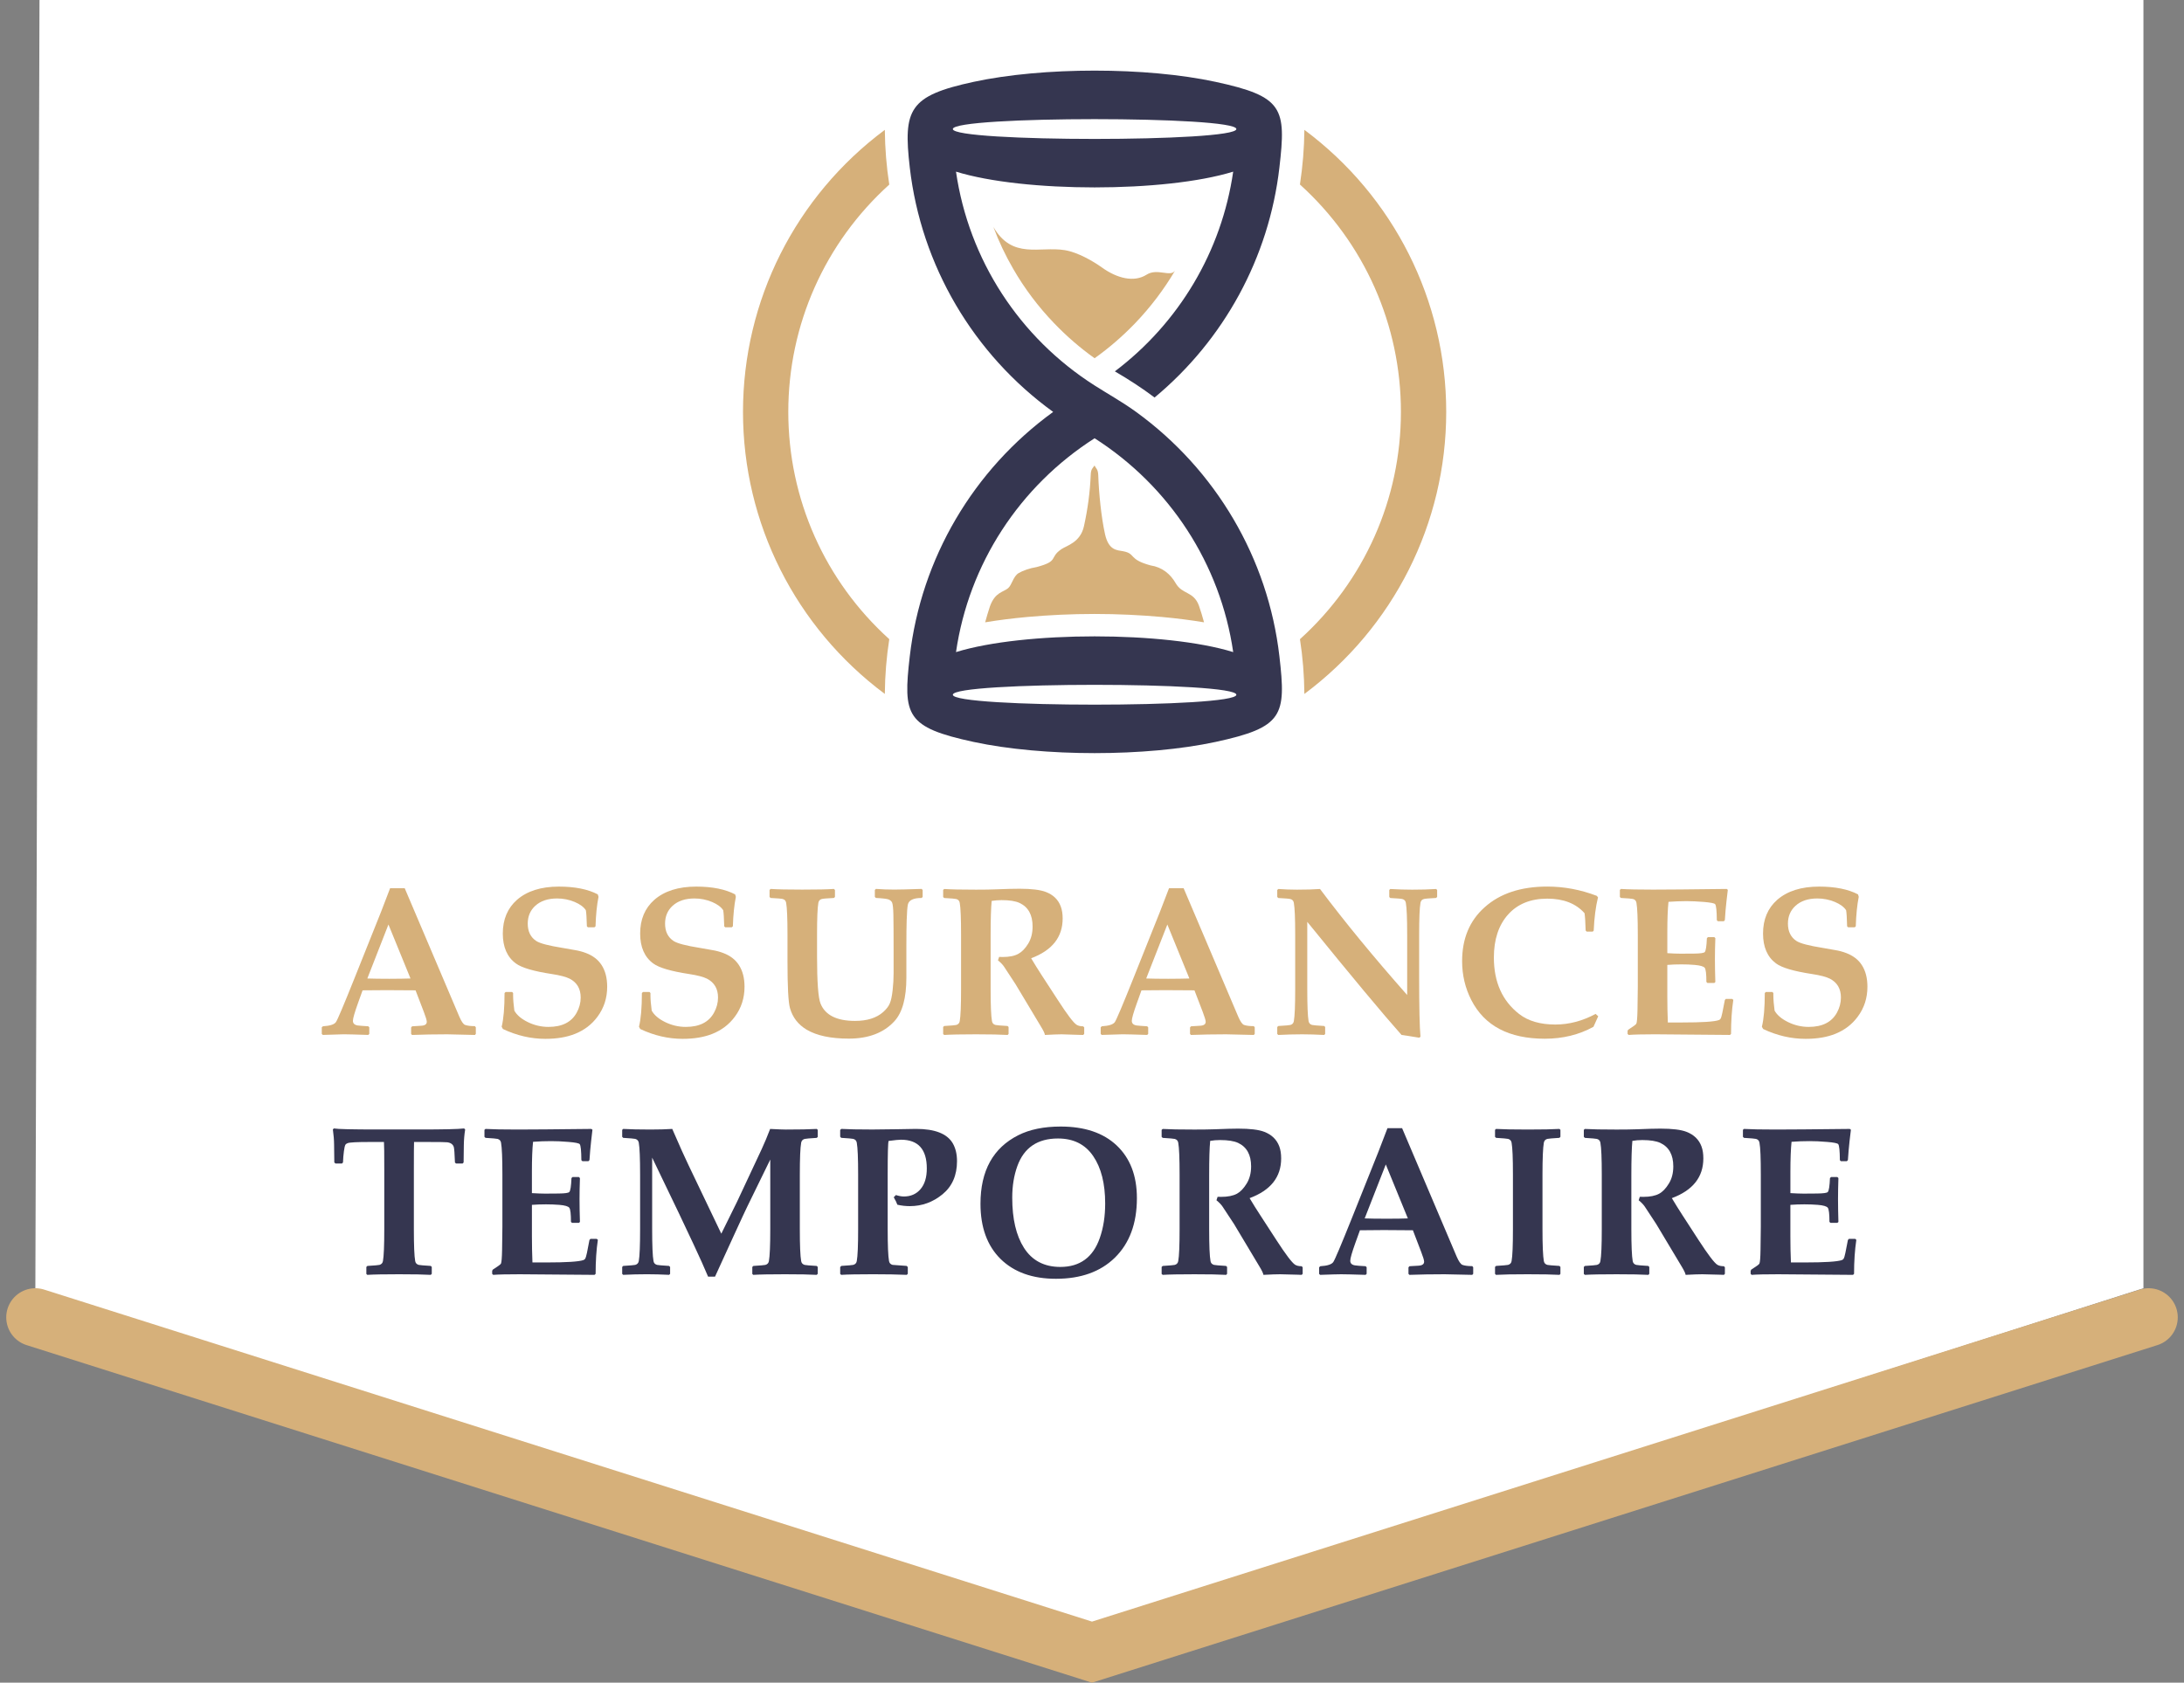 <?xml version="1.0" encoding="utf-8"?>
<!-- Generator: Adobe Illustrator 16.0.0, SVG Export Plug-In . SVG Version: 6.00 Build 0)  -->
<!DOCTYPE svg PUBLIC "-//W3C//DTD SVG 1.1//EN" "http://www.w3.org/Graphics/SVG/1.1/DTD/svg11.dtd">
<svg version="1.1" id="Calque_1" xmlns="http://www.w3.org/2000/svg" xmlns:xlink="http://www.w3.org/1999/xlink" x="0px" y="0px"
	 width="150px" height="115.598px" viewBox="0 0 150 115.598" enable-background="new 0 0 150 115.598" xml:space="preserve">
<rect x="0" y="0" width="150" height="115.598" fill="#808080" stroke="none"/>
<g>
	<polyline fill="#FFFFFF" points="74.785,111.667 147.214,88.5 147.214,-0.5 2.714,-0.5 2.428,88.5 75,111.5 	"/>
	<g>
		<g>
			<path fill="#D6B07A" d="M32.681,71.028L32.617,71.1c-1.047-0.028-1.68-0.044-1.896-0.044c-0.869,0-1.676,0.016-2.421,0.044
				l-0.064-0.071v-0.446l0.071-0.077l0.615-0.038c0.26-0.012,0.39-0.102,0.39-0.273c0-0.1-0.066-0.319-0.198-0.666l-0.573-1.494
				c-0.651-0.008-1.317-0.012-1.996-0.012c-0.368,0-0.915,0.004-1.642,0.012L24.592,68.9c-0.235,0.655-0.353,1.065-0.353,1.229
				c0,0.178,0.11,0.285,0.332,0.32c0.122,0.015,0.363,0.034,0.722,0.055l0.07,0.07v0.453l-0.07,0.071
				c-0.874-0.028-1.436-0.044-1.685-0.044c-0.192,0-0.671,0.016-1.436,0.044l-0.072-0.066v-0.458l0.079-0.07
				c0.486-0.03,0.784-0.125,0.895-0.291c0.111-0.164,0.527-1.146,1.249-2.951l1.847-4.619c0.136-0.361,0.344-0.9,0.622-1.621h1.005
				l3.751,8.823c0.145,0.335,0.277,0.526,0.395,0.566c0.155,0.055,0.379,0.084,0.673,0.084l0.064,0.079V71.028z M28.194,67.221
				l-1.515-3.709l-1.45,3.709c0.387,0.013,0.89,0.021,1.507,0.021C27.336,67.241,27.821,67.233,28.194,67.221z"/>
			<path fill="#D6B07A" d="M41.702,67.787c0,0.778-0.222,1.463-0.665,2.059c-0.387,0.526-0.894,0.914-1.521,1.17
				c-0.576,0.235-1.262,0.351-2.06,0.351c-0.991,0-1.962-0.225-2.916-0.676l-0.085-0.156c0.134-0.545,0.198-1.315,0.198-2.315
				l0.071-0.071h0.452l0.065,0.071v0.162c0,0.265,0.028,0.615,0.085,1.047c0.169,0.304,0.473,0.562,0.912,0.781
				c0.458,0.226,0.934,0.337,1.43,0.337c0.934,0,1.58-0.324,1.938-0.976c0.185-0.334,0.276-0.682,0.276-1.042
				c0-0.601-0.252-1.033-0.757-1.295c-0.25-0.124-0.654-0.232-1.21-0.317c-1.259-0.191-2.088-0.434-2.484-0.729
				c-0.599-0.439-0.898-1.129-0.898-2.056c0-0.969,0.325-1.742,0.976-2.317c0.689-0.6,1.647-0.907,2.874-0.907
				c1.104,0,1.996,0.179,2.674,0.534l0.05,0.17c-0.114,0.563-0.181,1.233-0.205,2.025l-0.078,0.069h-0.446l-0.07-0.069
				c-0.015-0.566-0.038-0.938-0.071-1.107c-0.146-0.222-0.401-0.412-0.765-0.566c-0.385-0.161-0.789-0.241-1.209-0.241
				c-0.632,0-1.132,0.169-1.5,0.504c-0.344,0.315-0.517,0.724-0.517,1.224c0,0.542,0.197,0.94,0.588,1.196
				c0.254,0.165,0.855,0.322,1.805,0.473c0.098,0.016,0.375,0.065,0.828,0.146c0.278,0.044,0.535,0.113,0.771,0.203
				c0.477,0.179,0.836,0.454,1.075,0.821C41.573,66.687,41.702,67.19,41.702,67.787z"/>
			<path fill="#D6B07A" d="M51.135,67.787c0,0.778-0.221,1.463-0.665,2.059c-0.387,0.526-0.894,0.914-1.521,1.17
				c-0.577,0.235-1.262,0.351-2.061,0.351c-0.99,0-1.962-0.225-2.916-0.676l-0.085-0.156c0.133-0.545,0.199-1.315,0.199-2.315
				l0.071-0.071h0.453l0.065,0.071v0.162c0,0.265,0.027,0.615,0.085,1.047c0.169,0.304,0.473,0.562,0.911,0.781
				c0.459,0.226,0.934,0.337,1.43,0.337c0.935,0,1.58-0.324,1.938-0.976c0.185-0.334,0.276-0.682,0.276-1.042
				c0-0.601-0.252-1.033-0.757-1.295c-0.25-0.124-0.654-0.232-1.21-0.317c-1.259-0.191-2.088-0.434-2.484-0.729
				c-0.599-0.439-0.897-1.129-0.897-2.056c0-0.969,0.324-1.742,0.975-2.317c0.689-0.6,1.647-0.907,2.874-0.907
				c1.104,0,1.995,0.179,2.674,0.534l0.05,0.17c-0.112,0.563-0.181,1.233-0.205,2.025l-0.078,0.069h-0.447l-0.068-0.069
				c-0.017-0.566-0.038-0.938-0.072-1.107c-0.146-0.222-0.401-0.412-0.765-0.566c-0.386-0.161-0.79-0.241-1.21-0.241
				c-0.631,0-1.132,0.169-1.5,0.504c-0.344,0.315-0.517,0.724-0.517,1.224c0,0.542,0.196,0.94,0.588,1.196
				c0.254,0.165,0.855,0.322,1.805,0.473c0.098,0.016,0.375,0.065,0.827,0.146c0.279,0.044,0.535,0.113,0.771,0.203
				c0.478,0.179,0.836,0.454,1.075,0.821C51.005,66.687,51.135,67.19,51.135,67.787z"/>
			<path fill="#D6B07A" d="M63.369,61.619l-0.071,0.07c-0.556,0-0.869,0.146-0.942,0.443c-0.038,0.164-0.065,0.524-0.084,1.076
				c-0.013,0.41-0.021,1.005-0.021,1.775v2.179c0,1.402-0.275,2.403-0.828,3.001c-0.731,0.792-1.774,1.189-3.126,1.189
				c-1.237,0-2.202-0.206-2.896-0.615c-0.584-0.352-0.967-0.845-1.146-1.488c-0.114-0.409-0.169-1.478-0.169-3.211v-1.824
				c0-1.126-0.031-1.857-0.092-2.192c-0.024-0.142-0.104-0.229-0.241-0.263c-0.07-0.021-0.347-0.046-0.829-0.07l-0.07-0.07v-0.478
				l0.07-0.072c0.454,0.031,1.18,0.046,2.18,0.046c1.019,0,1.744-0.015,2.173-0.046l0.069,0.072v0.478l-0.069,0.07
				c-0.481,0.024-0.757,0.049-0.829,0.07c-0.136,0.034-0.216,0.121-0.241,0.263c-0.061,0.335-0.091,1.066-0.091,2.192v1.458
				c0,1.782,0.08,2.874,0.24,3.273c0.321,0.792,1.11,1.19,2.371,1.19c0.827,0,1.47-0.202,1.93-0.609
				c0.218-0.194,0.369-0.388,0.454-0.588c0.085-0.195,0.151-0.504,0.197-0.918c0.044-0.389,0.066-0.78,0.066-1.176v-1.474
				c0-1.234-0.005-2.077-0.015-2.531c-0.009-0.423-0.037-0.702-0.085-0.826c-0.038-0.095-0.12-0.168-0.248-0.223
				c-0.108-0.041-0.397-0.078-0.869-0.103l-0.071-0.07v-0.478l0.071-0.072c0.411,0.031,0.832,0.046,1.266,0.046
				c0.326,0,0.95-0.015,1.875-0.046l0.071,0.072V61.619z"/>
			<path fill="#D6B07A" d="M74.465,71.028L74.394,71.1c-0.033,0-0.124-0.001-0.27-0.006c-0.646-0.025-1.049-0.038-1.209-0.038
				c-0.241,0-0.624,0.016-1.147,0.044c-0.017-0.114-0.107-0.304-0.268-0.565l-1.756-2.929l-0.785-1.198
				c-0.1-0.147-0.239-0.291-0.417-0.431l0.078-0.24c0.107,0.006,0.188,0.008,0.24,0.008c0.463,0,0.827-0.073,1.09-0.224
				c0.24-0.131,0.463-0.36,0.666-0.691c0.203-0.33,0.303-0.724,0.303-1.182c0-0.799-0.298-1.336-0.892-1.615
				c-0.284-0.132-0.697-0.196-1.237-0.196c-0.237,0-0.464,0.021-0.681,0.055c-0.046,0.464-0.072,1.253-0.072,2.365v3.699
				c0,1.126,0.031,1.855,0.093,2.194c0.022,0.14,0.103,0.226,0.24,0.263c0.07,0.02,0.346,0.043,0.829,0.071l0.071,0.069v0.476
				L69.206,71.1c-0.472-0.028-1.198-0.044-2.18-0.044c-1.014,0-1.741,0.016-2.179,0.044l-0.07-0.066v-0.48l0.07-0.069
				c0.48-0.028,0.756-0.052,0.828-0.071c0.136-0.037,0.216-0.123,0.241-0.263c0.061-0.339,0.091-1.068,0.091-2.194v-3.74
				c0-1.126-0.03-1.857-0.091-2.192c-0.025-0.142-0.105-0.229-0.241-0.263c-0.072-0.021-0.348-0.046-0.828-0.07l-0.07-0.07v-0.482
				l0.07-0.067c0.462,0.031,1.189,0.046,2.179,0.046c0.576,0,1.043-0.007,1.403-0.023c0.711-0.029,1.244-0.04,1.598-0.04
				c0.816,0,1.415,0.073,1.798,0.219c0.514,0.195,0.859,0.53,1.032,1.005c0.085,0.232,0.128,0.503,0.128,0.819
				c0,1.284-0.722,2.192-2.164,2.733c0.235,0.396,0.486,0.797,0.749,1.203l1.09,1.675c0.641,0.992,1.068,1.556,1.283,1.691
				c0.107,0.069,0.257,0.107,0.451,0.107l0.071,0.07V71.028z"/>
			<path fill="#D6B07A" d="M86.176,71.028L86.112,71.1c-1.047-0.028-1.679-0.044-1.896-0.044c-0.869,0-1.676,0.016-2.42,0.044
				l-0.064-0.071v-0.446l0.071-0.077l0.614-0.038c0.261-0.012,0.391-0.102,0.391-0.273c0-0.1-0.067-0.319-0.198-0.666l-0.573-1.494
				c-0.651-0.008-1.319-0.012-1.997-0.012c-0.369,0-0.915,0.004-1.642,0.012L78.087,68.9c-0.235,0.655-0.353,1.065-0.353,1.229
				c0,0.178,0.11,0.285,0.333,0.32c0.123,0.015,0.363,0.034,0.722,0.055l0.07,0.07v0.453l-0.07,0.071
				c-0.874-0.028-1.436-0.044-1.686-0.044c-0.193,0-0.671,0.016-1.435,0.044l-0.071-0.066v-0.458l0.078-0.07
				c0.486-0.03,0.783-0.125,0.896-0.291c0.11-0.164,0.527-1.146,1.249-2.951l1.846-4.619c0.138-0.361,0.346-0.9,0.624-1.621h1.004
				l3.751,8.823c0.146,0.335,0.279,0.526,0.397,0.566c0.155,0.055,0.378,0.084,0.671,0.084l0.064,0.079V71.028z M81.688,67.221
				l-1.513-3.709l-1.452,3.709c0.387,0.013,0.89,0.021,1.507,0.021C80.831,67.241,81.317,67.233,81.688,67.221z"/>
			<path fill="#D6B07A" d="M98.706,61.619l-0.078,0.07c-0.48,0.024-0.756,0.049-0.826,0.07c-0.137,0.034-0.218,0.121-0.241,0.263
				c-0.062,0.335-0.092,1.066-0.092,2.192v2.872c0,2.118,0.03,3.499,0.092,4.139l-0.092,0.063c-0.533-0.089-0.936-0.152-1.209-0.188
				c-1.265-1.421-3.424-4.012-6.475-7.771v4.626c0,1.126,0.03,1.855,0.09,2.194c0.024,0.14,0.105,0.226,0.241,0.263
				c0.071,0.02,0.348,0.043,0.829,0.071l0.069,0.069v0.48L90.945,71.1c-0.543-0.028-1.047-0.044-1.516-0.044
				c-0.541,0-1.087,0.016-1.633,0.044l-0.073-0.066v-0.48l0.073-0.069c0.48-0.028,0.756-0.052,0.827-0.071
				c0.137-0.037,0.217-0.123,0.239-0.263c0.063-0.339,0.093-1.068,0.093-2.194v-3.74c0-1.126-0.03-1.857-0.093-2.192
				c-0.022-0.142-0.102-0.229-0.239-0.263c-0.071-0.021-0.346-0.046-0.827-0.07l-0.073-0.07v-0.482l0.073-0.067
				c0.447,0.031,0.874,0.046,1.28,0.046c0.636,0,1.164-0.015,1.585-0.046c1.698,2.265,3.694,4.692,5.985,7.284v-4.139
				c0-1.126-0.029-1.857-0.091-2.192c-0.023-0.142-0.104-0.229-0.241-0.263c-0.07-0.021-0.346-0.046-0.827-0.07l-0.07-0.07v-0.482
				l0.07-0.067c0.529,0.031,1.03,0.046,1.507,0.046c0.609,0,1.156-0.015,1.642-0.046l0.069,0.067V61.619z"/>
			<path fill="#D6B07A" d="M109.768,69.816l-0.327,0.724c-0.995,0.549-2.108,0.819-3.341,0.819c-2.461,0-4.145-0.887-5.049-2.659
				c-0.42-0.822-0.631-1.712-0.631-2.669c0-1.548,0.513-2.782,1.542-3.698c1.053-0.95,2.49-1.427,4.309-1.427
				c1.157,0,2.287,0.214,3.392,0.635l0.09,0.103c-0.16,0.651-0.257,1.415-0.295,2.285L109.394,64h-0.419l-0.071-0.077
				c-0.014-0.572-0.042-0.968-0.076-1.188c-0.591-0.665-1.442-0.999-2.558-0.999c-1.145,0-2.044,0.366-2.694,1.092
				c-0.649,0.727-0.975,1.712-0.975,2.955c0,1.683,0.578,2.978,1.738,3.879c0.618,0.48,1.445,0.722,2.484,0.722
				c0.944,0,1.865-0.245,2.765-0.729L109.768,69.816z"/>
			<path fill="#D6B07A" d="M119.046,68.691c-0.105,0.691-0.156,1.468-0.156,2.337l-0.072,0.071l-5.144-0.044
				c-0.858,0-1.464,0.016-1.819,0.044l-0.071-0.071V70.83l0.037-0.085c0.349-0.22,0.536-0.361,0.565-0.419
				c0.041-0.089,0.068-0.402,0.079-0.938l0.021-1.589v-3.585c0-1.126-0.032-1.857-0.093-2.192c-0.024-0.142-0.104-0.229-0.239-0.263
				c-0.072-0.021-0.349-0.046-0.83-0.07l-0.069-0.07v-0.482l0.069-0.067c0.477,0.031,1.212,0.046,2.21,0.046
				c0.886,0,2.573-0.015,5.055-0.046l0.08,0.061l-0.092,0.784c-0.025,0.251-0.049,0.462-0.064,0.636l-0.047,0.659l-0.07,0.077
				h-0.412l-0.07-0.069c-0.004-0.641-0.043-1.011-0.115-1.101c-0.049-0.064-0.303-0.113-0.76-0.154
				c-0.455-0.035-0.855-0.056-1.201-0.056c-0.41,0-0.824,0.019-1.244,0.048c-0.053,0.495-0.079,1.185-0.079,2.061v1.465
				c0.374,0.026,0.674,0.035,0.907,0.035l0.928-0.005c0.434-0.004,0.678-0.042,0.736-0.106c0.074-0.087,0.123-0.403,0.146-0.955
				l0.072-0.071h0.439l0.07,0.071c-0.02,0.526-0.029,1.009-0.029,1.451c0,0.475,0.01,0.996,0.029,1.563l-0.07,0.065h-0.475
				l-0.07-0.072c0-0.544-0.039-0.866-0.113-0.967c-0.076-0.099-0.305-0.167-0.688-0.201c-0.287-0.026-0.592-0.037-0.918-0.037
				c-0.346,0-0.666,0.011-0.965,0.037v2.157c0,0.621,0.013,1.218,0.036,1.797h0.96c1.379,0,2.225-0.052,2.535-0.162
				c0.051-0.02,0.092-0.042,0.113-0.077c0.047-0.065,0.092-0.205,0.135-0.426l0.172-0.876l0.068-0.079h0.434L119.046,68.691z"/>
			<path fill="#D6B07A" d="M128.257,67.787c0,0.778-0.221,1.463-0.666,2.059c-0.387,0.526-0.895,0.914-1.521,1.17
				c-0.576,0.235-1.262,0.351-2.059,0.351c-0.992,0-1.963-0.225-2.916-0.676l-0.086-0.156c0.135-0.545,0.199-1.315,0.199-2.315
				l0.07-0.071h0.453l0.066,0.071v0.162c0,0.265,0.025,0.615,0.084,1.047c0.17,0.304,0.475,0.562,0.912,0.781
				c0.459,0.226,0.934,0.337,1.43,0.337c0.932,0,1.578-0.324,1.939-0.976c0.184-0.334,0.275-0.682,0.275-1.042
				c0-0.601-0.252-1.033-0.758-1.295c-0.25-0.124-0.652-0.232-1.209-0.317c-1.262-0.191-2.09-0.434-2.486-0.729
				c-0.598-0.439-0.896-1.129-0.896-2.056c0-0.969,0.324-1.742,0.975-2.317c0.691-0.6,1.646-0.907,2.875-0.907
				c1.102,0,1.994,0.179,2.674,0.534l0.049,0.17c-0.111,0.563-0.18,1.233-0.203,2.025l-0.078,0.069h-0.447l-0.07-0.069
				c-0.014-0.566-0.037-0.938-0.07-1.107c-0.146-0.222-0.402-0.412-0.764-0.566c-0.389-0.161-0.793-0.241-1.211-0.241
				c-0.633,0-1.133,0.169-1.5,0.504c-0.346,0.315-0.52,0.724-0.52,1.224c0,0.542,0.199,0.94,0.59,1.196
				c0.256,0.165,0.857,0.322,1.807,0.473c0.096,0.016,0.373,0.065,0.826,0.146c0.277,0.044,0.535,0.113,0.771,0.203
				c0.475,0.179,0.836,0.454,1.076,0.821C128.128,66.687,128.257,67.19,128.257,67.787z"/>
		</g>
		<g>
			<path fill="#353650" d="M31.948,77.596c-0.057,0.35-0.087,0.712-0.092,1.083l-0.014,1.183l-0.07,0.07h-0.447l-0.077-0.064
				c-0.023-0.604-0.049-0.958-0.078-1.062c-0.056-0.188-0.208-0.3-0.452-0.332c-0.096-0.013-0.538-0.021-1.331-0.021h-0.949
				c-0.009,0.165-0.013,0.821-0.013,1.967v4.021c0,1.122,0.03,1.854,0.091,2.193c0.023,0.136,0.104,0.223,0.24,0.262
				c0.071,0.018,0.348,0.042,0.829,0.071l0.07,0.069v0.475l-0.07,0.07c-0.468-0.028-1.194-0.041-2.18-0.041
				c-1.01,0-1.736,0.013-2.179,0.041l-0.064-0.063v-0.481l0.07-0.069c0.482-0.029,0.758-0.054,0.829-0.071
				c0.137-0.039,0.217-0.126,0.241-0.262c0.061-0.34,0.091-1.071,0.091-2.193V80.42c0-1.165-0.006-1.821-0.022-1.967H25.36
				c-0.844,0-1.338,0.025-1.479,0.078c-0.075,0.028-0.126,0.063-0.155,0.104c-0.043,0.078-0.078,0.229-0.106,0.453
				c-0.033,0.252-0.054,0.508-0.063,0.772l-0.071,0.07H23.04l-0.079-0.07l-0.015-1.21c-0.003-0.341-0.032-0.691-0.084-1.056
				l0.063-0.071c0.278,0.049,1.293,0.071,3.043,0.071h2.866c1.613,0,2.628-0.022,3.043-0.071L31.948,77.596z"/>
			<path fill="#353650" d="M41.062,85.176c-0.104,0.687-0.154,1.468-0.154,2.335l-0.072,0.07l-5.144-0.041
				c-0.858,0-1.464,0.013-1.819,0.041l-0.07-0.07v-0.198l0.036-0.086c0.349-0.223,0.538-0.36,0.566-0.415
				c0.043-0.091,0.068-0.404,0.079-0.945l0.021-1.582v-3.59c0-1.121-0.031-1.853-0.093-2.193c-0.022-0.136-0.103-0.223-0.24-0.261
				c-0.071-0.019-0.347-0.043-0.828-0.072l-0.071-0.07v-0.48l0.071-0.063c0.477,0.028,1.212,0.042,2.208,0.042
				c0.886,0,2.574-0.014,5.059-0.042l0.079,0.055l-0.091,0.787c-0.029,0.25-0.05,0.464-0.064,0.639l-0.049,0.657l-0.072,0.078H40
				l-0.071-0.071c-0.005-0.642-0.042-1.007-0.113-1.098c-0.052-0.065-0.305-0.117-0.76-0.154c-0.456-0.04-0.855-0.055-1.201-0.055
				c-0.41,0-0.825,0.014-1.245,0.047c-0.052,0.496-0.078,1.182-0.078,2.06v1.465c0.373,0.022,0.675,0.034,0.906,0.034l0.928-0.007
				c0.434-0.005,0.679-0.038,0.736-0.106c0.076-0.085,0.125-0.403,0.148-0.955l0.071-0.07h0.438l0.072,0.07
				c-0.019,0.53-0.028,1.013-0.028,1.451c0,0.477,0.01,0.997,0.028,1.563l-0.072,0.063h-0.473l-0.071-0.069
				c0-0.541-0.038-0.864-0.113-0.967c-0.076-0.102-0.305-0.169-0.686-0.201c-0.288-0.022-0.595-0.035-0.921-0.035
				c-0.343,0-0.664,0.013-0.962,0.035v2.159c0,0.615,0.013,1.218,0.036,1.798h0.962c1.378,0,2.223-0.055,2.534-0.162
				c0.052-0.021,0.09-0.048,0.114-0.077c0.047-0.068,0.091-0.212,0.135-0.426l0.17-0.877l0.069-0.078h0.432L41.062,85.176z"/>
			<path fill="#353650" d="M56.162,87.511l-0.07,0.07c-0.467-0.028-1.194-0.041-2.179-0.041c-1.009,0-1.735,0.013-2.179,0.041
				l-0.065-0.063v-0.481l0.072-0.069c0.481-0.029,0.757-0.054,0.827-0.071c0.138-0.039,0.218-0.126,0.241-0.262
				c0.062-0.34,0.094-1.071,0.094-2.193v-4.784l-1.579,3.233c-0.091,0.18-0.397,0.841-0.921,1.983l-1.295,2.831h-0.475
				c-0.246-0.587-0.577-1.326-0.996-2.218l-0.992-2.102l-1.854-3.857v4.913c0,1.122,0.03,1.854,0.093,2.193
				c0.022,0.136,0.103,0.223,0.241,0.262c0.07,0.018,0.345,0.042,0.827,0.071l0.072,0.069v0.481l-0.072,0.063
				c-0.541-0.028-1.047-0.041-1.513-0.041c-0.543,0-1.088,0.013-1.636,0.041l-0.07-0.063v-0.481l0.07-0.069
				c0.481-0.029,0.758-0.054,0.827-0.071c0.137-0.039,0.217-0.126,0.242-0.262c0.061-0.34,0.091-1.071,0.091-2.193v-3.746
				c0-1.121-0.031-1.853-0.091-2.193c-0.025-0.136-0.105-0.223-0.242-0.261c-0.069-0.019-0.346-0.043-0.827-0.072l-0.07-0.07v-0.48
				l0.07-0.063c0.491,0.028,1.11,0.042,1.861,0.042c0.576,0,1.078-0.014,1.507-0.042c0.155,0.359,0.376,0.863,0.666,1.514
				l0.452,0.976l2.251,4.707l1.081-2.194l1.692-3.614c0.199-0.431,0.393-0.892,0.581-1.388c0.533,0.028,0.892,0.042,1.076,0.042
				c0.925,0,1.632-0.014,2.123-0.042l0.07,0.063v0.488l-0.07,0.063c-0.481,0.029-0.756,0.054-0.828,0.072
				c-0.137,0.038-0.216,0.125-0.24,0.261c-0.062,0.341-0.092,1.072-0.092,2.193v3.746c0,1.122,0.031,1.854,0.092,2.193
				c0.023,0.136,0.103,0.223,0.24,0.262c0.072,0.018,0.347,0.042,0.828,0.071l0.07,0.069V87.511z"/>
			<path fill="#353650" d="M65.729,79.77c0,0.973-0.332,1.729-0.993,2.274c-0.664,0.545-1.412,0.816-2.248,0.816
				c-0.284,0-0.569-0.031-0.857-0.098c-0.042-0.128-0.125-0.299-0.247-0.511l0.149-0.153c0.198,0.064,0.379,0.099,0.544,0.099
				c0.478,0,0.859-0.168,1.147-0.506c0.288-0.339,0.43-0.811,0.43-1.421c0-1.313-0.591-1.973-1.775-1.973
				c-0.141,0-0.424,0.027-0.849,0.085c-0.042,0.111-0.063,0.885-0.063,2.312v3.746c0,1.122,0.03,1.854,0.092,2.193
				c0.023,0.136,0.104,0.223,0.241,0.262c0.042,0.009,0.366,0.031,0.97,0.071l0.078,0.078v0.466l-0.072,0.07
				c-0.646-0.028-1.42-0.041-2.32-0.041c-1.014,0-1.741,0.013-2.179,0.041l-0.072-0.063v-0.473l0.078-0.078
				c0.477-0.029,0.75-0.054,0.821-0.071c0.137-0.039,0.217-0.126,0.24-0.262c0.063-0.34,0.093-1.071,0.093-2.193v-3.746
				c0-1.121-0.03-1.853-0.093-2.193c-0.023-0.136-0.103-0.223-0.24-0.261c-0.071-0.019-0.346-0.043-0.828-0.072l-0.072-0.078v-0.465
				l0.078-0.071c0.463,0.028,1.173,0.042,2.131,0.042c0.396,0,0.967-0.007,1.712-0.02c0.745-0.015,1.175-0.022,1.289-0.022
				c1.293,0,2.131,0.328,2.519,0.984C65.631,78.877,65.729,79.287,65.729,79.77z"/>
			<path fill="#353650" d="M78.084,82.309c0,1.743-0.506,3.107-1.521,4.099c-0.986,0.962-2.334,1.443-4.039,1.443
				c-1.616,0-2.88-0.456-3.803-1.361c-0.918-0.909-1.38-2.173-1.38-3.792c0-2.269,0.867-3.838,2.597-4.711
				c0.789-0.397,1.758-0.595,2.91-0.595c1.646,0,2.926,0.433,3.843,1.294C77.621,79.563,78.084,80.771,78.084,82.309z
				 M75.905,82.678c0-1.369-0.274-2.455-0.825-3.259c-0.548-0.805-1.354-1.206-2.417-1.206c-1.399,0-2.329,0.629-2.787,1.888
				c-0.235,0.647-0.354,1.37-0.354,2.175c0,1.457,0.268,2.607,0.807,3.451c0.556,0.871,1.388,1.31,2.497,1.31
				c1.346,0,2.25-0.663,2.71-1.989C75.783,84.345,75.905,83.555,75.905,82.678z"/>
			<path fill="#353650" d="M89.469,87.511l-0.069,0.07c-0.033,0-0.124-0.003-0.269-0.01c-0.646-0.021-1.049-0.031-1.21-0.031
				c-0.241,0-0.623,0.013-1.146,0.041c-0.02-0.113-0.109-0.302-0.269-0.566l-1.754-2.931l-0.786-1.194
				c-0.099-0.146-0.239-0.289-0.417-0.433l0.078-0.239c0.109,0.003,0.188,0.005,0.241,0.005c0.461,0,0.824-0.073,1.091-0.218
				c0.239-0.131,0.46-0.363,0.662-0.693c0.203-0.328,0.307-0.725,0.307-1.183c0-0.797-0.298-1.333-0.892-1.613
				c-0.283-0.13-0.696-0.196-1.239-0.196c-0.236,0-0.461,0.017-0.679,0.056c-0.048,0.462-0.071,1.249-0.071,2.365v3.7
				c0,1.122,0.03,1.854,0.093,2.193c0.021,0.136,0.103,0.223,0.24,0.262c0.07,0.018,0.345,0.042,0.826,0.071l0.072,0.069v0.475
				l-0.064,0.07c-0.471-0.028-1.196-0.041-2.179-0.041c-1.014,0-1.741,0.013-2.179,0.041l-0.073-0.063v-0.481l0.073-0.069
				c0.481-0.029,0.756-0.054,0.827-0.071c0.138-0.039,0.217-0.126,0.24-0.262c0.063-0.34,0.093-1.071,0.093-2.193v-3.746
				c0-1.121-0.03-1.853-0.093-2.193c-0.022-0.136-0.102-0.223-0.24-0.261c-0.071-0.019-0.346-0.043-0.827-0.072l-0.073-0.07v-0.48
				l0.073-0.063c0.46,0.028,1.187,0.042,2.179,0.042c0.576,0,1.042-0.007,1.4-0.02c0.714-0.029,1.246-0.044,1.6-0.044
				c0.816,0,1.415,0.072,1.796,0.219c0.516,0.198,0.858,0.535,1.034,1.006c0.085,0.229,0.127,0.505,0.127,0.821
				c0,1.283-0.721,2.193-2.167,2.73c0.235,0.396,0.486,0.797,0.752,1.203l1.089,1.679c0.642,0.989,1.068,1.553,1.281,1.691
				c0.109,0.069,0.26,0.104,0.453,0.104l0.069,0.072V87.511z"/>
			<path fill="#353650" d="M101.18,87.511l-0.063,0.07c-1.047-0.028-1.681-0.041-1.897-0.041c-0.868,0-1.675,0.013-2.421,0.041
				l-0.063-0.07v-0.446l0.07-0.078l0.615-0.035c0.26-0.014,0.39-0.107,0.39-0.277c0-0.098-0.066-0.32-0.199-0.663l-0.572-1.494
				c-0.651-0.009-1.316-0.014-1.995-0.014c-0.368,0-0.916,0.005-1.643,0.014l-0.311,0.862c-0.235,0.656-0.353,1.066-0.353,1.231
				c0,0.181,0.111,0.288,0.332,0.319c0.122,0.02,0.362,0.039,0.722,0.057l0.071,0.072v0.452l-0.071,0.07
				c-0.873-0.028-1.434-0.041-1.684-0.041c-0.193,0-0.671,0.013-1.436,0.041L90.6,87.518v-0.459l0.08-0.072
				c0.486-0.027,0.784-0.125,0.894-0.29c0.112-0.165,0.527-1.15,1.25-2.95l1.847-4.621c0.136-0.358,0.344-0.897,0.622-1.621h1.006
				l3.749,8.826c0.147,0.334,0.279,0.521,0.396,0.565c0.156,0.056,0.38,0.085,0.674,0.085l0.063,0.078V87.511z M96.694,83.703
				l-1.516-3.707l-1.45,3.707c0.387,0.016,0.889,0.021,1.508,0.021C95.835,83.725,96.321,83.719,96.694,83.703z"/>
			<path fill="#353650" d="M107.173,87.511l-0.063,0.07c-0.471-0.028-1.2-0.041-2.187-0.041c-0.982,0-1.708,0.013-2.179,0.041
				l-0.063-0.07v-0.475l0.07-0.069c0.481-0.029,0.754-0.054,0.827-0.071c0.137-0.039,0.218-0.126,0.24-0.262
				c0.063-0.34,0.092-1.071,0.092-2.193v-3.746c0-1.121-0.029-1.853-0.092-2.193c-0.022-0.136-0.104-0.223-0.24-0.261
				c-0.073-0.019-0.346-0.043-0.827-0.072l-0.07-0.07v-0.48l0.07-0.063c0.451,0.028,1.177,0.042,2.179,0.042
				c0.995,0,1.721-0.014,2.172-0.042l0.07,0.063v0.48l-0.07,0.07c-0.48,0.029-0.759,0.054-0.83,0.072
				c-0.135,0.038-0.214,0.125-0.239,0.261c-0.06,0.341-0.093,1.072-0.093,2.193v3.746c0,1.122,0.033,1.854,0.093,2.193
				c0.025,0.136,0.104,0.223,0.239,0.262c0.071,0.018,0.35,0.042,0.83,0.071l0.07,0.069V87.511z"/>
			<path fill="#353650" d="M118.468,87.511l-0.068,0.07c-0.037,0-0.127-0.003-0.273-0.01c-0.645-0.021-1.047-0.031-1.207-0.031
				c-0.242,0-0.623,0.013-1.148,0.041c-0.02-0.113-0.107-0.302-0.268-0.566l-1.755-2.931l-0.784-1.194
				c-0.101-0.146-0.238-0.289-0.418-0.433l0.077-0.239c0.108,0.003,0.188,0.005,0.24,0.005c0.462,0,0.827-0.073,1.091-0.218
				c0.24-0.131,0.462-0.363,0.662-0.693c0.206-0.328,0.307-0.725,0.307-1.183c0-0.797-0.299-1.333-0.891-1.613
				c-0.284-0.13-0.698-0.196-1.238-0.196c-0.236,0-0.464,0.017-0.682,0.056c-0.045,0.462-0.07,1.249-0.07,2.365v3.7
				c0,1.122,0.032,1.854,0.093,2.193c0.024,0.136,0.104,0.223,0.24,0.262c0.07,0.018,0.348,0.042,0.829,0.071l0.071,0.069v0.475
				l-0.063,0.07c-0.474-0.028-1.2-0.041-2.181-0.041c-1.016,0-1.741,0.013-2.181,0.041l-0.072-0.063v-0.481l0.072-0.069
				c0.482-0.029,0.756-0.054,0.827-0.071c0.138-0.039,0.219-0.126,0.239-0.262c0.064-0.34,0.095-1.071,0.095-2.193v-3.746
				c0-1.121-0.03-1.853-0.095-2.193c-0.021-0.136-0.102-0.223-0.239-0.261c-0.071-0.019-0.345-0.043-0.827-0.072l-0.072-0.07v-0.48
				l0.072-0.063c0.463,0.028,1.19,0.042,2.181,0.042c0.574,0,1.043-0.007,1.398-0.02c0.714-0.029,1.247-0.044,1.603-0.044
				c0.815,0,1.413,0.072,1.795,0.219c0.514,0.198,0.859,0.535,1.033,1.006c0.086,0.229,0.127,0.505,0.127,0.821
				c0,1.283-0.721,2.193-2.164,2.73c0.236,0.396,0.486,0.797,0.75,1.203l1.088,1.679c0.643,0.989,1.07,1.553,1.281,1.691
				c0.111,0.069,0.26,0.104,0.457,0.104l0.068,0.072V87.511z"/>
			<path fill="#353650" d="M127.495,85.176c-0.102,0.687-0.156,1.468-0.156,2.335l-0.07,0.07l-5.143-0.041
				c-0.861,0-1.463,0.013-1.82,0.041l-0.07-0.07v-0.198l0.035-0.086c0.348-0.223,0.539-0.36,0.566-0.415
				c0.043-0.091,0.07-0.404,0.078-0.945l0.02-1.582v-3.59c0-1.121-0.027-1.853-0.092-2.193c-0.021-0.136-0.102-0.223-0.238-0.261
				c-0.074-0.019-0.346-0.043-0.828-0.072l-0.07-0.07v-0.48l0.07-0.063c0.477,0.028,1.213,0.042,2.207,0.042
				c0.887,0,2.574-0.014,5.059-0.042l0.08,0.055l-0.094,0.787c-0.027,0.25-0.047,0.464-0.063,0.639l-0.049,0.657l-0.072,0.078h-0.41
				l-0.07-0.071c-0.006-0.642-0.041-1.007-0.113-1.098c-0.053-0.065-0.305-0.117-0.762-0.154c-0.453-0.04-0.854-0.055-1.199-0.055
				c-0.41,0-0.826,0.014-1.246,0.047c-0.051,0.496-0.078,1.182-0.078,2.06v1.465c0.375,0.022,0.676,0.034,0.906,0.034l0.928-0.007
				c0.432-0.005,0.678-0.038,0.736-0.106c0.074-0.085,0.125-0.403,0.148-0.955l0.072-0.07h0.436l0.072,0.07
				c-0.018,0.53-0.027,1.013-0.027,1.451c0,0.477,0.01,0.997,0.027,1.563l-0.072,0.063h-0.475l-0.068-0.069
				c0-0.541-0.039-0.864-0.113-0.967c-0.076-0.102-0.307-0.169-0.686-0.201c-0.289-0.022-0.596-0.035-0.922-0.035
				c-0.344,0-0.664,0.013-0.963,0.035v2.159c0,0.615,0.012,1.218,0.037,1.798h0.961c1.379,0,2.223-0.055,2.537-0.162
				c0.049-0.021,0.088-0.048,0.109-0.077c0.051-0.068,0.092-0.212,0.135-0.426l0.172-0.877l0.07-0.078h0.43L127.495,85.176z"/>
		</g>
		<g>
			<g id="_503384800">
				<path fill="#D6B07A" d="M72.389,22.195c0.853,0.891,1.789,1.703,2.79,2.416c1.001-0.713,1.937-1.525,2.793-2.416
					c1.048-1.095,1.968-2.308,2.734-3.607c-0.321,0.48-1.211-0.193-1.959,0.283c-0.862,0.548-2.033,0.249-3.063-0.494
					c-0.625-0.446-1.668-1.046-2.548-1.191c-1.736-0.285-3.607,0.662-4.912-1.6c0.372,0.995,0.828,1.958,1.358,2.873
					C70.359,19.812,71.306,21.067,72.389,22.195z M80.779,18.459c0.038-0.071,0.082-0.143,0.12-0.216
					C80.857,18.313,80.815,18.385,80.779,18.459z"/>
				<path fill="#D6B07A" d="M77.14,37.869c-0.423-0.077-0.995-0.05-1.245-1.169c-0.26-1.168-0.424-2.815-0.466-4.064
					c-0.014-0.427-0.187-0.476-0.251-0.659c-0.138,0.203-0.253,0.23-0.268,0.676c-0.044,1.13-0.203,2.326-0.464,3.501
					c-0.248,1.118-1.188,1.327-1.545,1.571c-0.874,0.597-0.134,0.809-1.688,1.228c-0.505,0.083-0.967,0.25-1.249,0.416
					c-0.381,0.226-0.46,0.815-0.73,1.041c-0.338,0.282-0.882,0.263-1.24,1.235c-0.122,0.364-0.23,0.734-0.332,1.108
					c0.875-0.147,1.851-0.272,2.901-0.368c1.471-0.131,3.03-0.207,4.614-0.207c1.584,0,3.145,0.076,4.616,0.207
					c1.048,0.096,2.023,0.221,2.901,0.368c-0.104-0.392-0.222-0.775-0.351-1.15c-0.373-1.002-1.142-0.743-1.598-1.541
					c-0.358-0.626-0.931-1.1-1.718-1.218C77.472,38.425,78.033,38.04,77.14,37.869z"/>
				<path fill="#353650" d="M75.179,30.108c5.161,3.297,8.641,8.642,9.519,14.69c-4.66-1.441-14.376-1.441-19.038,0
					C66.539,38.75,70.018,33.405,75.179,30.108z M78.027,28.297c-0.938-0.682-1.884-1.201-2.849-1.817
					c-5.161-3.286-8.64-8.634-9.519-14.688c4.662,1.444,14.378,1.444,19.038,0c-0.795,5.477-3.716,10.385-8.127,13.72
					c0.953,0.556,1.846,1.133,2.728,1.797c4.775-3.967,7.861-9.623,8.573-15.799c0.473-4.086,0.269-4.884-4.385-5.887
					c-4.768-1.029-11.844-1.029-16.616,0c-4.447,0.96-4.844,1.885-4.385,5.887c0.778,6.725,4.367,12.821,9.848,16.788
					c-5.481,3.973-9.07,10.064-9.848,16.786c-0.471,4.082-0.27,4.879,4.385,5.886c4.772,1.025,11.849,1.025,16.616,0
					c4.656-1.007,4.856-1.802,4.385-5.886C87.097,38.361,83.506,32.27,78.027,28.297z M65.442,8.865c0-0.907,19.473-0.907,19.473,0
					C84.915,9.771,65.442,9.771,65.442,8.865z M84.915,47.728c0,0.908-19.473,0.908-19.473,0
					C65.442,46.82,84.915,46.82,84.915,47.728z"/>
			</g>
			<path fill="#D6B07A" d="M54.141,28.297c0-5.98,2.508-11.616,6.936-15.617c-0.192-1.226-0.295-2.483-0.306-3.76
				c-6.131,4.567-9.741,11.717-9.741,19.377c0,7.654,3.609,14.806,9.741,19.376c0.01-1.281,0.114-2.531,0.306-3.762
				C56.649,39.908,54.141,34.275,54.141,28.297z"/>
			<path fill="#D6B07A" d="M96.217,28.297c0,5.979-2.508,11.611-6.934,15.614c0.19,1.23,0.293,2.48,0.303,3.762
				c6.132-4.57,9.742-11.722,9.742-19.376c0-7.66-3.609-14.81-9.742-19.377c-0.01,1.265-0.116,2.507-0.305,3.755
				C93.708,16.681,96.217,22.316,96.217,28.297z"/>
		</g>
	</g>
	<polyline fill="none" stroke="#D6B07A" stroke-width="4" stroke-linecap="round" stroke-miterlimit="10" points="147.572,90.5 
		75,113.5 2.428,90.5 	"/>
</g>
</svg>
